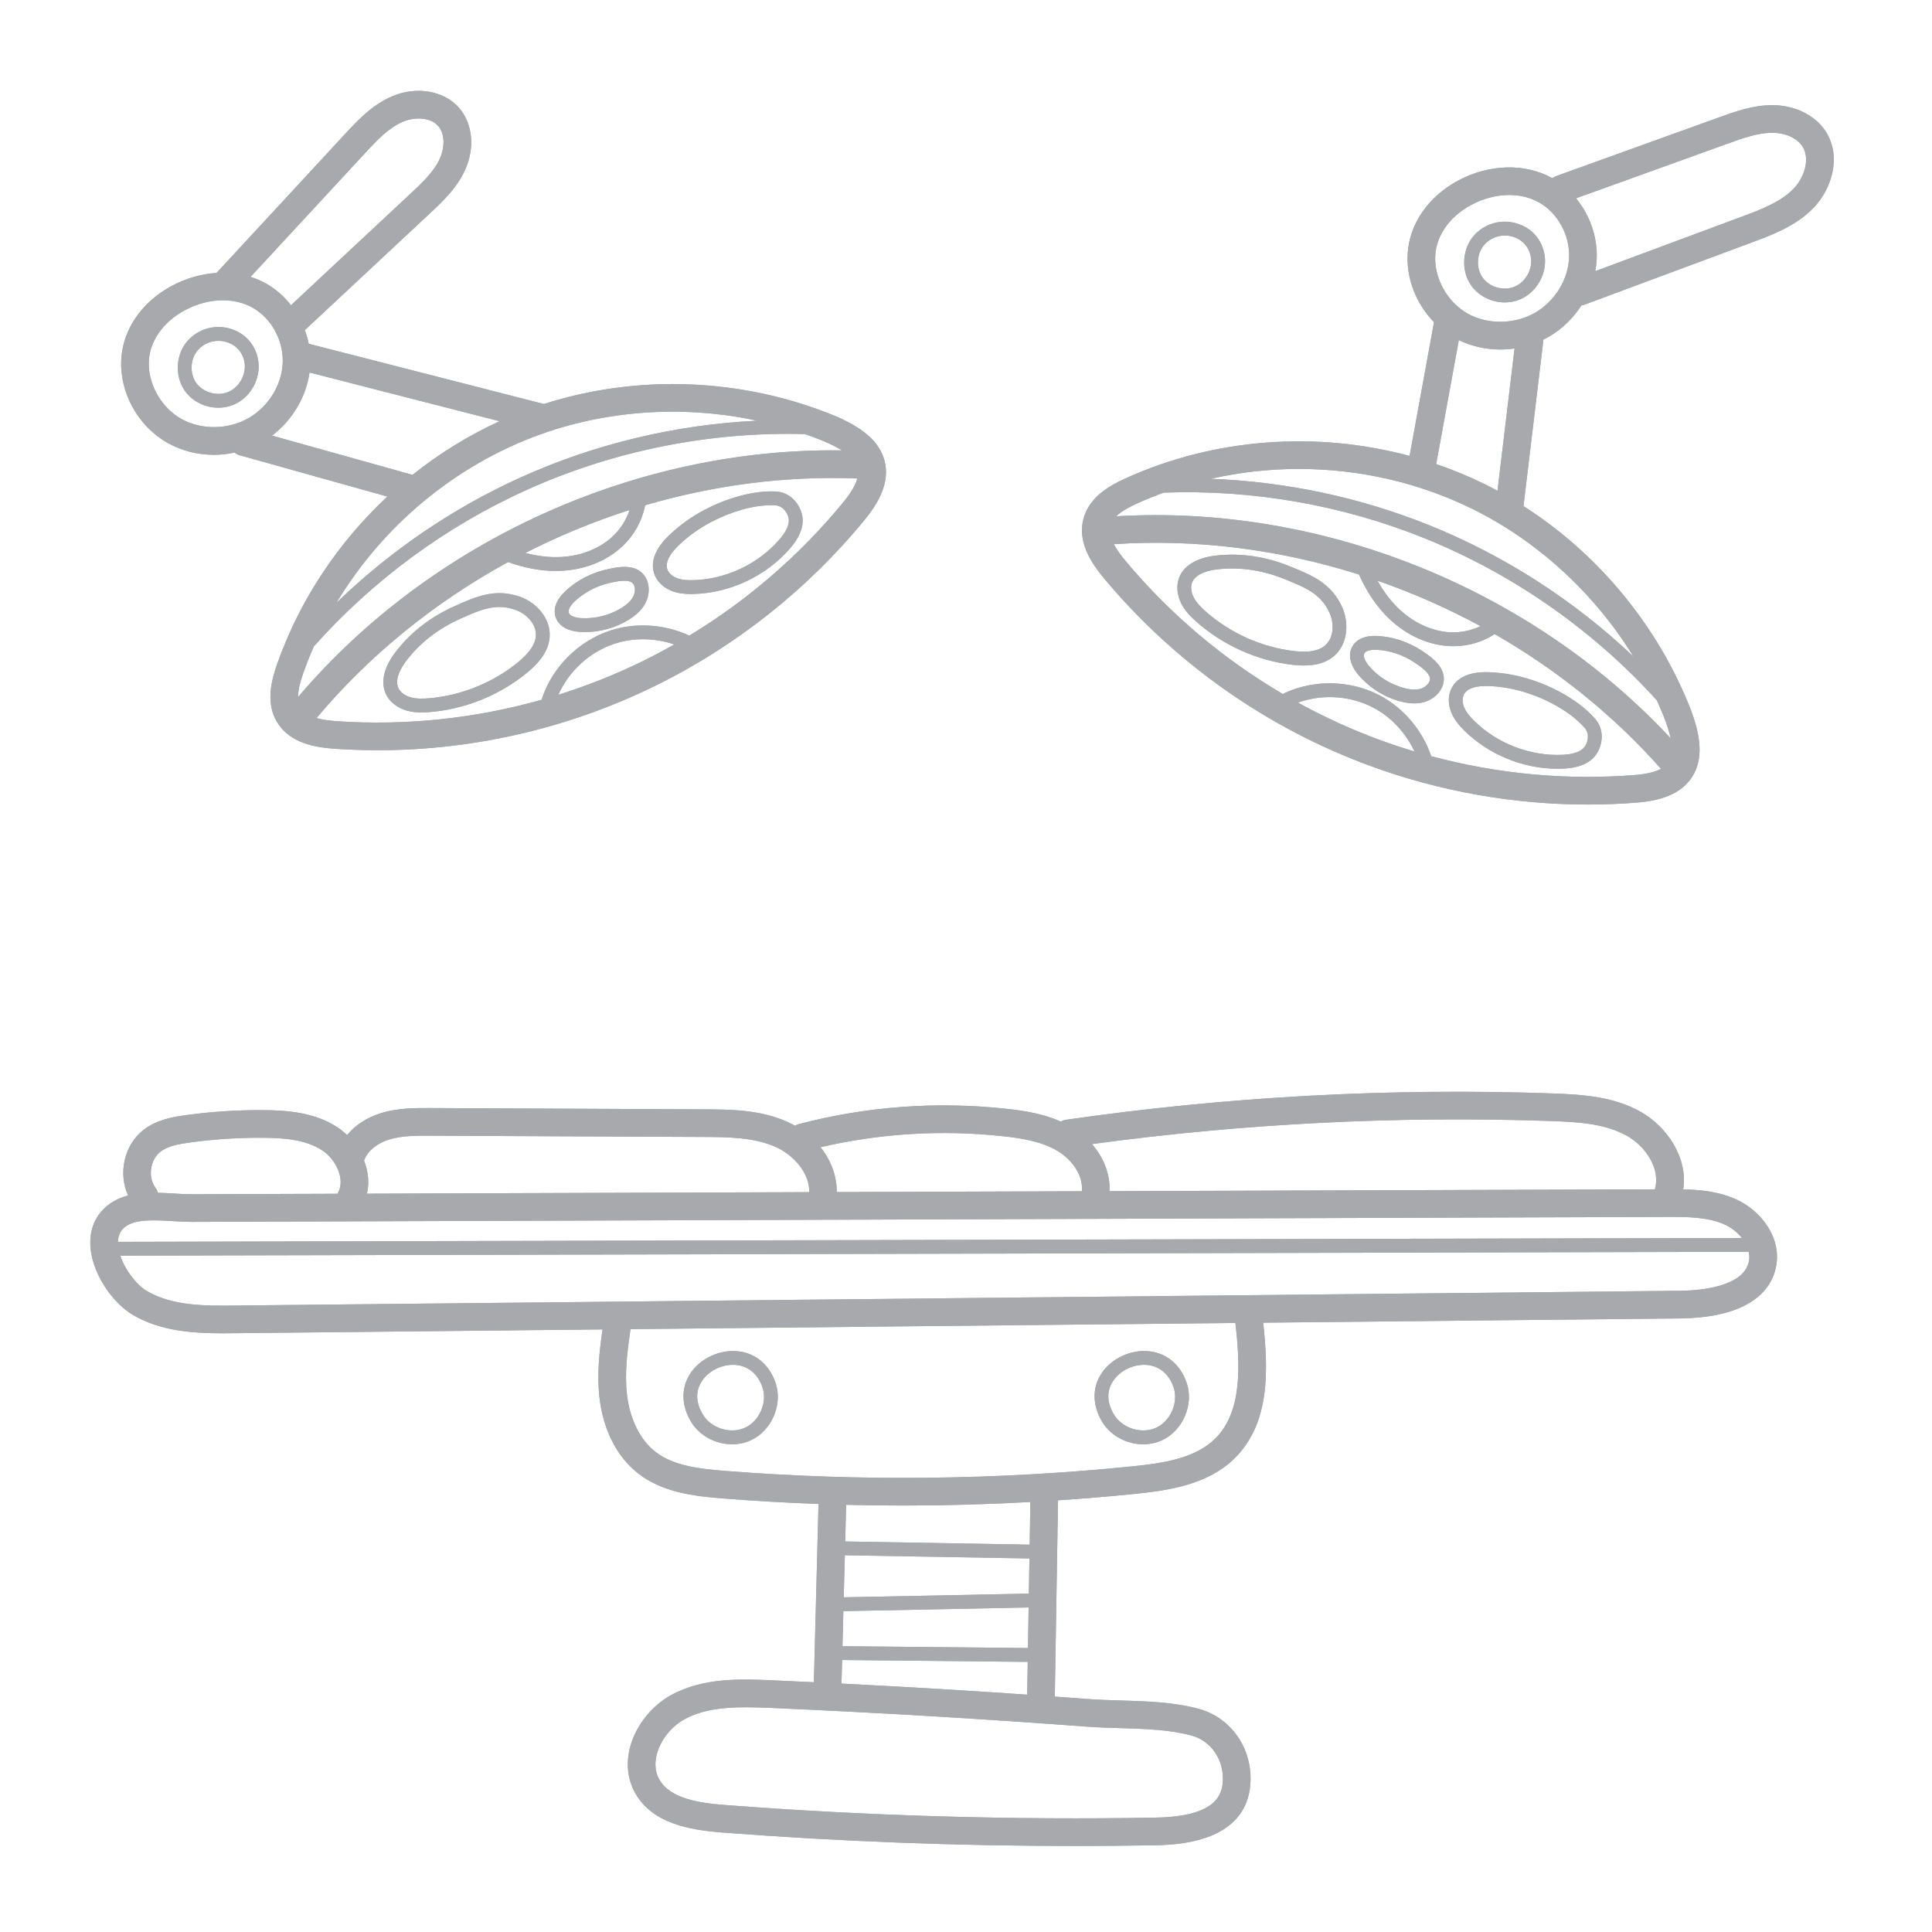 <svg xmlns="http://www.w3.org/2000/svg" xmlns:xlink="http://www.w3.org/1999/xlink" width="1080" zoomAndPan="magnify" viewBox="0 0 810 810" height="1080" preserveAspectRatio="xMidYMid meet" version="1.0"><defs><clipPath id="df0c34928b"><path d="M 37.449 457 L 746 457 L 746 774 L 37.449 774 Z M 37.449 457 " clip-rule="nonzero"/></clipPath><clipPath id="0898f51b50"><path d="M 37.449 457 L 746 457 L 746 774 L 37.449 774 Z M 37.449 457 " clip-rule="nonzero"/></clipPath></defs><rect x="-81" width="972" fill="#ffffff" y="-81" height="972" fill-opacity="1"/><rect x="-81" width="972" fill="#ffffff" y="-81" height="972" fill-opacity="1"/><g clip-path="url(#df0c34928b)"><path fill="#a7a9ac" d="M 728.352 503.059 C 720.996 499.594 713.121 498.812 705.684 498.648 C 707.789 485.25 698.68 472.277 687.969 466.195 C 676.75 459.824 663.941 458.883 650.715 458.418 C 582.785 456.043 514.227 459.754 446.961 469.469 C 446.176 469.59 445.449 469.852 444.801 470.242 C 437.469 466.945 429.523 465.68 421.891 464.859 C 392.645 461.68 363.375 463.84 334.906 471.277 C 334.324 471.422 333.812 471.68 333.328 471.98 C 332.406 471.457 331.438 470.961 330.426 470.5 C 318.953 465.199 306.289 465.145 295.105 465.094 L 180.578 464.559 C 174.145 464.531 166.832 464.496 159.816 466.652 C 153.867 468.48 148.914 471.719 145.523 475.898 C 144.285 474.703 142.965 473.617 141.582 472.695 C 132.086 466.395 120.441 465.48 110.312 465.422 C 99.602 465.352 88.785 466.051 78.176 467.492 C 72.328 468.277 65.637 469.48 60.156 473.723 C 52.008 480.027 49.477 492.004 53.703 501.211 C 51.781 501.715 49.93 502.406 48.191 503.355 C 41.652 506.949 37.977 513.059 37.859 520.547 C 37.656 532.883 46.926 546.066 55.629 551.227 C 67.402 558.191 81.297 558.984 93.367 558.984 C 95.195 558.984 96.984 558.965 98.723 558.945 L 252.625 557.367 C 251.277 566.684 250.211 576.25 251.344 586.027 C 252.918 599.602 258.719 610.902 267.684 617.84 C 277.766 625.645 290.668 627.25 303.027 628.227 C 316.371 629.281 329.75 630.043 343.164 630.539 L 341.215 705.281 C 335.336 705 329.469 704.73 323.613 704.469 C 310.914 703.918 295.102 703.234 281.539 710.574 C 273.387 714.988 266.785 723.195 264.305 731.996 C 262.312 739.07 263.078 746.168 266.445 751.992 C 273.676 764.453 288.879 767.219 302.797 768.289 C 351.762 772.047 401.336 773.934 450.617 773.934 C 462.008 773.934 473.395 773.832 484.75 773.633 C 516.637 773.059 523.848 758.758 524.281 746.867 C 524.805 732.625 515.941 720.137 502.734 716.492 C 492.301 713.605 480.855 713.262 469.785 712.93 C 465.109 712.789 460.703 712.66 456.492 712.352 C 451.75 711.992 446.996 711.648 442.23 711.305 L 443.582 629.016 C 454.332 628.297 465.062 627.406 475.77 626.32 C 490.277 624.859 506.684 622.359 517.812 611.207 C 532.516 596.473 531.75 574.371 529.602 554.539 L 704.426 552.754 C 727.527 552.516 741.785 544.859 744.586 531.188 C 747.098 518.934 738.316 507.762 728.352 503.059 Z M 650.309 470 C 662.488 470.426 673.301 471.191 682.25 476.277 C 690 480.676 696.324 490.16 693.809 498.625 L 465.164 499.402 C 465.52 492.461 462.801 485.395 457.812 479.664 C 521.449 471.012 586.156 467.754 650.309 470 Z M 420.648 476.379 C 428.68 477.246 437.039 478.621 443.711 482.734 C 449.07 486.047 454.203 492.449 453.582 499.289 C 453.578 499.34 453.59 499.383 453.582 499.434 L 350.824 499.777 C 350.879 493.809 348.781 486.957 344.012 480.973 C 369.168 475.137 394.914 473.582 420.648 476.379 Z M 152.758 486.223 C 154.18 482.477 158.098 479.309 163.219 477.727 C 168.547 476.098 174.633 476.125 180.527 476.148 L 295.066 476.676 C 305.059 476.723 316.387 476.777 325.574 481.023 C 332.656 484.293 339.555 491.836 339.266 499.816 L 153.844 500.449 C 154.93 495.777 154.344 490.953 152.613 486.516 C 152.656 486.414 152.719 486.324 152.758 486.223 Z M 67.25 482.879 C 70.461 480.398 75.176 479.59 79.727 478.977 C 89.809 477.609 100.105 476.941 110.242 477.008 C 119.09 477.062 128.238 477.746 135.172 482.352 C 140.77 486.062 144.848 494.23 141.742 500.016 C 141.664 500.168 141.621 500.328 141.551 500.488 L 80.047 500.695 C 78.113 500.699 75.75 500.559 73.293 500.41 C 70.98 500.27 68.59 500.129 66.176 500.078 C 65.996 499.352 65.668 498.641 65.191 498 C 61.906 493.598 62.902 486.25 67.25 482.879 Z M 53.777 513.516 C 56.438 512.047 60.305 511.641 64.438 511.641 C 67.121 511.641 69.922 511.809 72.582 511.973 C 75.238 512.137 77.754 512.281 80.086 512.281 L 699.09 510.195 C 707.105 510.168 716.191 510.141 723.41 513.543 C 725.984 514.754 728.453 516.711 730.293 519.031 L 49.453 520.652 C 49.527 517.363 50.898 515.09 53.777 513.516 Z M 353.59 675.473 L 431.258 673.934 L 430.98 690.949 L 353.207 690.176 Z M 431.352 668.137 L 353.738 669.68 L 354.199 652.051 L 431.594 653.391 Z M 469.434 724.512 C 479.82 724.824 490.566 725.148 499.652 727.656 C 507.664 729.867 513.023 737.59 512.703 746.441 C 512.469 752.926 509.289 761.598 484.543 762.043 C 424.461 763.117 363.609 761.328 303.684 756.734 C 292.773 755.895 281.004 753.988 276.477 746.176 C 274.18 742.223 274.66 737.992 275.457 735.141 C 277.125 729.25 281.562 723.742 287.059 720.766 C 294.438 716.766 303.102 715.777 312.742 715.777 C 316.082 715.777 319.547 715.895 323.113 716.047 C 346.559 717.078 370.305 718.305 393.691 719.715 C 414.203 720.953 435.043 722.359 455.629 723.906 C 460.102 724.23 464.844 724.379 469.434 724.512 Z M 394.383 708.145 C 380.602 707.316 366.703 706.559 352.797 705.855 L 353.059 695.965 L 430.887 696.742 L 430.66 710.496 C 418.531 709.656 406.406 708.875 394.383 708.145 Z M 431.691 647.602 L 354.352 646.27 L 354.746 630.895 C 362.75 631.098 370.758 631.211 378.77 631.203 C 396.516 631.203 414.27 630.699 431.984 629.719 Z M 509.609 603.023 C 501.184 611.469 487.695 613.469 474.598 614.789 C 418.039 620.512 360.617 621.145 303.934 616.676 C 292.887 615.801 282.336 614.535 274.785 608.68 C 268.398 603.734 264.051 594.996 262.859 584.695 C 261.816 575.73 263 566.387 264.355 557.25 L 517.961 554.656 C 519.898 572.105 520.977 591.633 509.609 603.023 Z M 733.234 528.859 C 731.02 539.723 712.266 541.082 704.305 541.164 L 98.605 547.355 C 86.281 547.492 72.309 547.625 61.535 541.246 C 57.227 538.699 52.449 532.527 50.438 526.441 L 733.164 524.82 C 733.457 526.156 733.512 527.52 733.234 528.859 Z M 733.234 528.859 " fill-opacity="1" fill-rule="nonzero"/></g><path fill="#a7a9ac" d="M 70.25 185.684 C 76.156 189.023 82.906 190.684 89.695 190.684 C 92.602 190.684 95.512 190.363 98.363 189.754 C 98.965 190.25 99.668 190.633 100.465 190.859 L 162.414 208.184 C 141.777 227.438 125.668 251.531 116.207 278.375 C 113.664 285.578 111.367 294.871 116.219 302.836 C 121.531 311.574 132.012 313.355 140.547 313.938 C 146.473 314.336 152.398 314.539 158.316 314.539 C 198.348 314.539 238.059 305.406 274.137 287.809 C 308.281 271.152 338.953 246.84 362.844 217.512 C 370.145 208.543 372.766 200.602 370.855 193.23 C 368.773 185.188 361.656 178.988 348.465 173.723 C 329.734 166.25 309.879 162.031 289.461 161.168 C 268.551 160.297 247.418 163.145 227.961 169.402 C 227.859 169.371 227.77 169.32 227.66 169.293 L 129.418 144.125 C 129.031 142.18 128.484 140.262 127.805 138.402 L 180.062 89.617 C 185.355 84.684 191.348 79.094 194.852 71.543 C 199.199 62.219 198.258 51.891 192.465 45.234 C 186.16 37.992 174.59 36.004 164.336 40.398 C 155.945 43.988 149.855 50.574 144.484 56.383 L 90.77 114.438 C 84.383 114.84 77.875 116.68 71.824 119.961 C 59.492 126.641 51.664 137.977 50.863 150.285 C 49.957 164.383 57.742 178.605 70.25 185.684 Z M 114.062 182.629 C 122.512 176.234 128.316 166.449 129.77 156.18 L 209.453 176.598 C 196.387 182.578 184.125 190.168 172.941 199.094 Z M 269.059 277.395 C 257.727 282.918 246.035 287.539 234.074 291.293 C 238.52 281.305 247.301 273.254 257.699 269.863 C 265.762 267.234 274.672 267.445 282.68 270.188 C 278.207 272.727 273.668 275.145 269.059 277.395 Z M 288.992 266.492 C 278.742 261.723 266.656 260.852 255.906 264.355 C 242.668 268.672 231.695 279.555 227.273 292.758 C 227.207 292.953 227.16 293.156 227.137 293.359 C 199.363 301.219 170.309 304.332 141.332 302.371 C 138.684 302.191 135.523 301.863 132.703 301.047 C 155.043 274.43 182.52 252.309 213.023 235.641 C 219.875 238.113 226.566 239.375 232.977 239.375 C 234.02 239.375 235.047 239.34 236.078 239.273 C 245.504 238.672 254.18 235.172 260.5 229.43 C 265.762 224.66 269.238 218.387 270.445 211.844 C 299.285 203.375 329.414 199.418 359.457 200.602 C 358.688 203.352 356.82 206.551 353.859 210.191 C 335.781 232.383 313.629 251.559 288.992 266.492 Z M 220.254 231.824 C 234.301 224.66 248.93 218.617 263.945 213.82 C 262.57 218.035 260.039 222.027 256.602 225.145 C 251.254 230.004 243.828 232.969 235.707 233.492 C 230.766 233.812 225.59 233.238 220.254 231.824 Z M 352.996 188.828 C 266.879 187.617 180.793 226.578 124.98 292.23 C 124.953 289.012 126.027 285.367 127.137 282.227 C 128.48 278.406 129.98 274.668 131.605 270.973 C 156.34 243.227 186.941 220.676 220.816 205.387 C 257.266 188.945 297.527 180.895 337.492 181.992 C 339.738 182.773 341.957 183.609 344.168 184.492 C 347.707 185.902 350.648 187.348 352.996 188.828 Z M 281.988 172.598 C 284.316 172.598 286.648 172.648 288.98 172.75 C 298.652 173.156 308.184 174.375 317.516 176.387 C 283.402 178 249.555 186.066 218.43 200.105 C 189.867 212.992 163.562 230.941 141.039 252.758 C 160.402 220.523 190.688 195.109 226.273 182.211 C 243.715 175.891 262.84 172.598 281.988 172.598 Z M 152.988 64.254 C 157.797 59.051 162.781 53.668 168.891 51.047 C 173.582 49.039 180.371 48.988 183.73 52.848 C 186.887 56.469 186.262 62.543 184.348 66.656 C 181.789 72.156 176.895 76.73 172.16 81.145 L 122 127.969 C 119.125 124.297 115.605 121.156 111.566 118.891 C 109.5 117.727 107.312 116.797 105.035 116.082 Z M 62.43 151.027 C 62.969 142.73 68.543 134.918 77.348 130.141 C 82.547 127.324 88.129 125.898 93.434 125.898 C 97.926 125.898 102.215 126.922 105.883 128.988 C 113.777 133.426 118.859 142.68 118.539 152.004 C 118.219 161.188 112.734 170.254 104.562 175.098 C 95.949 180.203 84.453 180.406 75.953 175.594 C 67.375 170.738 61.816 160.633 62.43 151.027 Z M 62.43 151.027 " fill-opacity="1" fill-rule="nonzero"/><path fill="#a7a9ac" d="M 218.234 250.281 C 207.73 246.473 199.535 250.137 190.863 254.023 L 190.559 254.156 C 180.383 258.707 172.031 265.227 165.73 273.523 C 160.891 279.895 159.504 286.102 161.812 290.996 C 163.34 294.23 166.488 296.746 170.449 297.898 C 172.551 298.508 174.68 298.699 176.699 298.699 C 177.977 298.699 179.211 298.617 180.367 298.523 C 195.121 297.281 209.547 291.426 220.992 282.023 C 227.098 277.008 230.191 272.016 230.457 266.762 C 230.844 259 224.602 252.594 218.234 250.281 Z M 217.316 277.547 C 206.77 286.203 193.477 291.609 179.883 292.75 C 177.434 292.953 174.594 293.066 172.059 292.336 C 169.73 291.66 167.859 290.23 167.051 288.523 C 165.238 284.68 168.34 279.672 170.348 277.031 C 176.051 269.516 183.652 263.602 192.926 259.445 L 193.23 259.309 C 199.062 256.699 204.023 254.477 209.375 254.477 C 211.574 254.477 213.836 254.855 216.254 255.727 C 220.617 257.32 224.918 261.516 224.668 266.48 C 224.496 270.004 222.086 273.621 217.316 277.547 Z M 217.316 277.547 " fill-opacity="1" fill-rule="nonzero"/><path fill="#a7a9ac" d="M 324.961 206.039 C 316.195 205.688 305.391 208.516 295.348 213.785 C 289.742 216.727 284.648 220.418 280.211 224.75 C 274.734 230.094 272.664 235.492 274.238 240.371 C 275.285 243.633 277.973 246.32 281.617 247.746 C 284.363 248.824 287.227 249.043 289.621 249.043 C 290.043 249.043 290.453 249.039 290.848 249.027 C 306.105 248.621 321.172 241.5 331.18 229.977 C 336.453 223.906 337.836 218.207 335.281 213.043 C 333.129 208.707 329.469 206.219 324.961 206.039 Z M 326.797 226.184 C 317.848 236.5 304.348 242.875 290.691 243.238 C 288.637 243.297 285.992 243.238 283.727 242.355 C 281.742 241.574 280.258 240.172 279.75 238.594 C 278.621 235.082 282.09 231.012 284.258 228.895 C 288.293 224.957 292.93 221.598 298.039 218.91 C 306.711 214.359 315.887 211.805 323.457 211.805 C 323.879 211.805 324.309 211.812 324.73 211.828 C 327.113 211.926 328.867 213.156 330.078 215.609 C 330.605 216.684 332.223 219.945 326.797 226.184 Z M 326.797 226.184 " fill-opacity="1" fill-rule="nonzero"/><path fill="#a7a9ac" d="M 253.992 238.824 C 247.652 240.309 241.809 243.402 237.094 247.785 C 233.219 251.383 231.77 255.312 233 258.848 C 234.238 262.398 237.957 264.613 243.203 264.934 C 243.891 264.977 244.578 264.996 245.27 264.996 C 251.559 264.996 257.867 263.266 263.262 260.035 C 266.695 257.977 269.066 255.672 270.508 253 C 272.492 249.336 272.484 244.934 270.48 241.793 C 266.707 235.855 258.453 237.781 253.992 238.824 Z M 265.41 250.242 C 264.477 251.98 262.801 253.555 260.281 255.07 C 255.293 258.055 249.352 259.5 243.551 259.152 C 241.523 259.027 238.969 258.375 238.469 256.949 C 237.973 255.535 239.473 253.484 241.031 252.031 C 245.016 248.336 249.949 245.719 255.336 244.461 C 257.055 244.062 259.59 243.469 261.754 243.469 C 263.441 243.469 264.906 243.824 265.594 244.906 C 266.469 246.281 266.395 248.426 265.41 250.242 Z M 265.41 250.242 " fill-opacity="1" fill-rule="nonzero"/><path fill="#a7a9ac" d="M 541.16 237.594 L 540.844 237.461 C 530.523 233.266 520.039 231.746 509.688 232.941 C 501.738 233.855 496.301 237.148 494.359 242.203 C 493.082 245.547 493.449 249.551 495.355 253.207 C 497.016 256.391 499.527 258.832 501.77 260.809 C 512.879 270.594 527.086 276.957 541.789 278.711 C 543.488 278.914 545.094 279.016 546.602 279.016 C 552.047 279.016 556.246 277.688 559.359 274.992 C 565.23 269.898 565.527 260.953 562.789 254.758 C 558.277 244.531 549.965 241.156 541.16 237.594 Z M 555.555 270.609 C 552.895 272.922 548.613 273.695 542.473 272.957 C 528.926 271.344 515.832 265.48 505.594 256.457 C 503.758 254.844 501.711 252.863 500.484 250.523 C 499.359 248.375 499.102 246.039 499.77 244.27 C 501.289 240.309 507.051 239.078 510.352 238.695 C 519.719 237.621 529.246 239.004 538.668 242.828 L 538.977 242.953 C 547.332 246.344 553.926 249.023 557.492 257.094 C 559.375 261.348 559.312 267.355 555.555 270.609 Z M 555.555 270.609 " fill-opacity="1" fill-rule="nonzero"/><path fill="#a7a9ac" d="M 642.516 285.168 C 636.5 283.156 630.312 282.031 624.113 281.82 C 616.477 281.574 611.145 283.82 608.703 288.324 C 607.074 291.34 606.996 295.141 608.488 298.754 C 609.805 301.961 612.098 304.473 613.949 306.309 C 624.184 316.43 638.625 322.305 653.027 322.305 C 653.887 322.305 654.75 322.285 655.609 322.238 C 663.637 321.844 668.711 318.898 670.672 313.473 C 672.316 308.926 671.586 304.555 668.594 301.184 C 662.77 294.602 653.258 288.77 642.516 285.168 Z M 665.227 311.504 C 664.816 312.629 663.574 316.047 655.324 316.449 C 641.676 317.133 627.738 311.793 618.023 302.184 C 616.566 300.738 614.766 298.793 613.848 296.547 C 613.031 294.578 613.016 292.531 613.805 291.074 C 615.391 288.133 619.93 287.598 623.012 287.598 C 623.332 287.598 623.637 287.605 623.922 287.617 C 629.555 287.801 635.191 288.824 640.668 290.66 C 650.484 293.945 659.078 299.18 664.25 305.02 C 665.84 306.816 666.152 308.934 665.227 311.504 Z M 665.227 311.504 " fill-opacity="1" fill-rule="nonzero"/><path fill="#a7a9ac" d="M 595.809 272.637 C 590.359 269.094 584.074 267.012 577.645 266.645 C 572.363 266.336 568.52 268.008 566.828 271.348 C 565.125 274.695 566.098 278.91 569.496 282.918 C 574.012 288.234 580.188 292.172 586.914 294.008 C 589.098 294.602 591.105 294.902 592.961 294.902 C 594.391 294.902 595.742 294.727 597.012 294.371 C 601.027 293.262 604.195 290.215 605.086 286.598 C 606.75 279.762 599.656 275.145 595.809 272.637 Z M 599.453 285.219 C 599.066 286.812 597.461 288.242 595.473 288.793 C 593.574 289.316 591.27 289.191 588.434 288.414 C 582.832 286.883 577.672 283.605 573.914 279.172 C 572.598 277.621 571.301 275.324 571.984 273.977 C 572.582 272.805 574.586 272.406 576.508 272.406 C 576.777 272.406 577.043 272.41 577.312 272.43 C 582.73 272.738 588.035 274.492 592.676 277.512 C 595.293 279.211 600.145 282.379 599.453 285.219 Z M 599.453 285.219 " fill-opacity="1" fill-rule="nonzero"/><path fill="#a7a9ac" d="M 91.566 170.941 C 93.746 170.941 95.926 170.527 97.969 169.668 C 105.035 166.699 109.457 158.746 108.258 151.156 C 107.246 144.699 102.898 139.719 96.637 137.84 C 90.145 135.902 83.305 137.793 78.766 142.785 C 73.629 148.434 73.105 157.727 77.574 163.941 C 80.785 168.41 86.16 170.941 91.566 170.941 Z M 83.047 146.684 C 86.07 143.359 90.652 142.102 94.965 143.395 C 99.051 144.613 101.879 147.855 102.535 152.055 C 103.312 157.008 100.32 162.395 95.727 164.324 C 91.094 166.266 85.188 164.617 82.273 160.555 C 79.395 156.551 79.738 150.324 83.047 146.684 Z M 83.047 146.684 " fill-opacity="1" fill-rule="nonzero"/><path fill="#a7a9ac" d="M 635.949 93.695 C 629.469 91.75 622.625 93.645 618.086 98.633 C 612.949 104.289 612.418 113.582 616.891 119.797 C 620.098 124.258 625.48 126.789 630.887 126.789 C 633.062 126.789 635.242 126.379 637.281 125.523 C 644.348 122.551 648.773 114.594 647.578 107.004 C 646.562 100.547 642.215 95.574 635.949 93.695 Z M 635.043 120.172 C 630.418 122.121 624.512 120.465 621.594 116.41 C 618.715 112.395 619.059 106.172 622.371 102.539 C 625.398 99.207 629.965 97.949 634.289 99.242 C 638.363 100.461 641.191 103.703 641.855 107.906 C 642.637 112.855 639.645 118.242 635.043 120.172 Z M 635.043 120.172 " fill-opacity="1" fill-rule="nonzero"/><path fill="#a7a9ac" d="M 765.48 55.18 C 761.102 48.316 752.492 44.086 742.957 44.086 L 742.676 44.086 C 734.738 44.156 727.328 46.828 720.793 49.18 L 652.414 73.832 C 651.828 74.043 651.324 74.355 650.852 74.723 C 639.414 68.305 624.203 68.719 611.145 75.809 C 598.812 82.5 590.98 93.836 590.188 106.133 C 589.504 116.754 593.75 127.43 601.219 135.078 L 590.973 191.152 C 551.754 180.598 509.141 183.676 471.91 200.543 C 464.945 203.695 456.656 208.469 454.258 217.48 C 451.633 227.359 457.594 236.164 463.086 242.727 C 492.656 278.074 531.141 305.168 574.387 321.078 C 603.508 331.797 634.699 337.309 665.699 337.309 C 672.66 337.309 679.613 337.027 686.523 336.469 C 698.051 335.535 705.598 331.938 709.594 325.457 C 713.957 318.387 713.508 308.957 708.18 295.789 C 700.609 277.098 689.93 259.844 676.418 244.512 C 665.398 232.008 652.57 221.031 638.727 212.176 L 646.941 143.703 C 646.992 143.27 646.984 142.855 646.941 142.438 C 647.91 141.965 648.859 141.469 649.789 140.918 C 655.152 137.734 659.688 133.23 663.051 128.016 C 663.473 127.957 663.906 127.875 664.328 127.715 L 734.512 101.621 C 743.152 98.41 752.945 94.77 760.297 87.176 C 767.961 79.262 772.199 65.727 765.48 55.18 Z M 476.691 211.098 C 480.371 209.426 484.117 207.918 487.895 206.535 C 525.051 205.191 562.508 211.676 596.988 225.555 C 634.086 240.484 667.75 263.973 694.621 293.586 C 695.605 295.746 696.543 297.934 697.441 300.137 C 698.867 303.672 699.855 306.793 700.414 309.508 C 641.68 246.48 553.973 211.328 467.984 216.457 C 470.289 214.215 473.66 212.469 476.691 211.098 Z M 620.727 262.516 C 616.746 264.434 612.129 265.379 607.492 265.059 C 600.273 264.559 593 261.25 587.004 255.75 C 583.359 252.402 580.191 248.273 577.516 243.449 C 592.406 248.629 606.879 255 620.727 262.516 Z M 544.152 294.57 C 554.441 290.871 566.328 291.637 575.973 296.797 C 583.438 300.797 589.457 307.371 593.023 315.062 C 588.098 313.582 583.207 311.977 578.395 310.199 C 566.57 305.852 555.141 300.605 544.152 294.57 Z M 685.59 324.918 C 657.055 327.227 627.887 324.5 600.055 317.051 C 596.41 306.359 588.672 297.027 578.707 291.695 C 566.43 285.117 550.98 284.73 538.387 290.672 C 538.195 290.766 538.023 290.871 537.863 290.996 C 512.961 276.379 490.613 257.562 471.977 235.285 C 470.273 233.254 468.32 230.742 466.961 228.141 C 501.637 225.848 536.625 230.375 569.77 240.871 C 573.207 248.605 577.668 255.047 583.086 260.02 C 590.047 266.41 598.57 270.25 607.094 270.844 C 607.852 270.891 608.605 270.922 609.363 270.922 C 615.645 270.922 621.684 269.098 626.641 265.836 C 652.73 280.797 676.438 299.816 696.379 322.324 C 693.871 323.672 690.262 324.539 685.59 324.918 Z M 667.719 252.172 C 674.129 259.434 679.844 267.164 684.848 275.293 C 660.07 251.777 630.832 232.93 599.156 220.176 C 570.086 208.477 538.934 201.91 507.605 200.742 C 519.723 197.992 532.133 196.605 544.547 196.605 C 569.664 196.605 594.785 202.238 617.492 213.453 C 636.152 222.668 653.523 236.055 667.719 252.172 Z M 627.828 205.766 C 626.105 204.832 624.371 203.918 622.633 203.066 C 615.969 199.773 609.113 196.949 602.125 194.566 L 611.621 142.602 C 617.02 145.223 623 146.531 629.012 146.531 C 631.012 146.531 633 146.375 634.98 146.09 Z M 643.875 130.949 C 635.27 136.055 623.766 136.25 615.27 131.445 C 606.688 126.586 601.129 116.488 601.754 106.875 C 602.289 98.578 607.863 90.77 616.672 85.988 C 621.871 83.172 627.449 81.754 632.754 81.754 C 637.25 81.754 641.535 82.773 645.207 84.844 C 653.09 89.273 658.176 98.527 657.855 107.859 C 657.539 117.039 652.047 126.098 643.875 130.949 Z M 751.973 79.117 C 746.449 84.82 737.961 87.977 730.473 90.758 L 668.824 113.684 C 669.156 111.883 669.375 110.07 669.438 108.258 C 669.746 99.148 666.465 90.078 660.773 83.133 L 724.727 60.078 C 730.664 57.938 736.809 55.727 742.777 55.676 C 748.344 55.574 753.453 57.875 755.703 61.406 C 759.039 66.633 756.422 74.516 751.973 79.117 Z M 751.973 79.117 " fill-opacity="1" fill-rule="nonzero"/><path fill="#a7a9ac" d="M 306.926 605.523 C 309.613 605.523 312.309 604.984 314.801 603.836 C 323.559 599.82 328.285 588.762 325.129 579.684 C 322.535 572.215 316.91 567.434 309.691 566.559 C 301.906 565.621 293.547 569.48 289.352 575.953 C 285.492 581.906 285.621 589.23 289.699 596.039 C 293.297 602.031 300.109 605.523 306.926 605.523 Z M 294.211 579.105 C 296.953 574.891 302.137 572.207 307.273 572.207 C 307.852 572.207 308.426 572.242 309 572.309 C 314 572.918 317.789 576.211 319.656 581.586 C 321.836 587.855 318.441 595.793 312.383 598.574 C 306.262 601.379 298.148 598.859 294.672 593.059 C 290.895 586.758 292.332 581.996 294.211 579.105 Z M 294.211 579.105 " fill-opacity="1" fill-rule="nonzero"/><path fill="#a7a9ac" d="M 479.289 605.523 C 481.98 605.523 484.668 604.984 487.164 603.836 C 495.918 599.82 500.648 588.762 497.488 579.684 C 494.895 572.215 489.27 567.434 482.051 566.559 C 474.273 565.621 465.906 569.48 461.719 575.953 C 457.852 581.906 457.98 589.23 462.059 596.039 C 465.656 602.031 472.465 605.523 479.289 605.523 Z M 466.578 579.105 C 469.613 574.418 475.695 571.621 481.359 572.309 C 486.359 572.918 490.145 576.211 492.02 581.586 C 494.195 587.855 490.801 595.793 484.746 598.574 C 478.625 601.379 470.508 598.855 467.031 593.059 C 463.258 586.758 464.703 581.996 466.578 579.105 Z M 466.578 579.105 " fill-opacity="1" fill-rule="nonzero"/><g clip-path="url(#0898f51b50)"><path fill="#a7a9ac" d="M 728.352 503.059 C 720.996 499.594 713.121 498.812 705.684 498.648 C 707.789 485.25 698.68 472.277 687.969 466.195 C 676.75 459.824 663.941 458.883 650.715 458.418 C 582.785 456.043 514.227 459.754 446.961 469.469 C 446.176 469.59 445.449 469.852 444.801 470.242 C 437.469 466.945 429.523 465.68 421.891 464.859 C 392.645 461.68 363.375 463.84 334.906 471.277 C 334.324 471.422 333.812 471.68 333.328 471.98 C 332.406 471.457 331.438 470.961 330.426 470.5 C 318.953 465.199 306.289 465.145 295.105 465.094 L 180.578 464.559 C 174.145 464.531 166.832 464.496 159.816 466.652 C 153.867 468.48 148.914 471.719 145.523 475.898 C 144.285 474.703 142.965 473.617 141.582 472.695 C 132.086 466.395 120.441 465.48 110.312 465.422 C 99.602 465.352 88.785 466.051 78.176 467.492 C 72.328 468.277 65.637 469.48 60.156 473.723 C 52.008 480.027 49.477 492.004 53.703 501.211 C 51.781 501.715 49.93 502.406 48.191 503.355 C 41.652 506.949 37.977 513.059 37.859 520.547 C 37.656 532.883 46.926 546.066 55.629 551.227 C 67.402 558.191 81.297 558.984 93.367 558.984 C 95.195 558.984 96.984 558.965 98.723 558.945 L 252.625 557.367 C 251.277 566.684 250.211 576.25 251.344 586.027 C 252.918 599.602 258.719 610.902 267.684 617.84 C 277.766 625.645 290.668 627.25 303.027 628.227 C 316.371 629.281 329.75 630.043 343.164 630.539 L 341.215 705.281 C 335.336 705 329.469 704.73 323.613 704.469 C 310.914 703.918 295.102 703.234 281.539 710.574 C 273.387 714.988 266.785 723.195 264.305 731.996 C 262.312 739.07 263.078 746.168 266.445 751.992 C 273.676 764.453 288.879 767.219 302.797 768.289 C 351.762 772.047 401.336 773.934 450.617 773.934 C 462.008 773.934 473.395 773.832 484.75 773.633 C 516.637 773.059 523.848 758.758 524.281 746.867 C 524.805 732.625 515.941 720.137 502.734 716.492 C 492.301 713.605 480.855 713.262 469.785 712.93 C 465.109 712.789 460.703 712.66 456.492 712.352 C 451.75 711.992 446.996 711.648 442.23 711.305 L 443.582 629.016 C 454.332 628.297 465.062 627.406 475.77 626.32 C 490.277 624.859 506.684 622.359 517.812 611.207 C 532.516 596.473 531.75 574.371 529.602 554.539 L 704.426 552.754 C 727.527 552.516 741.785 544.859 744.586 531.188 C 747.098 518.934 738.316 507.762 728.352 503.059 Z M 650.309 470 C 662.488 470.426 673.301 471.191 682.25 476.277 C 690 480.676 696.324 490.16 693.809 498.625 L 465.164 499.402 C 465.52 492.461 462.801 485.395 457.812 479.664 C 521.449 471.012 586.156 467.754 650.309 470 Z M 420.648 476.379 C 428.68 477.246 437.039 478.621 443.711 482.734 C 449.07 486.047 454.203 492.449 453.582 499.289 C 453.578 499.34 453.59 499.383 453.582 499.434 L 350.824 499.777 C 350.879 493.809 348.781 486.957 344.012 480.973 C 369.168 475.137 394.914 473.582 420.648 476.379 Z M 152.758 486.223 C 154.18 482.477 158.098 479.309 163.219 477.727 C 168.547 476.098 174.633 476.125 180.527 476.148 L 295.066 476.676 C 305.059 476.723 316.387 476.777 325.574 481.023 C 332.656 484.293 339.555 491.836 339.266 499.816 L 153.844 500.449 C 154.93 495.777 154.344 490.953 152.613 486.516 C 152.656 486.414 152.719 486.324 152.758 486.223 Z M 67.25 482.879 C 70.461 480.398 75.176 479.59 79.727 478.977 C 89.809 477.609 100.105 476.941 110.242 477.008 C 119.09 477.062 128.238 477.746 135.172 482.352 C 140.77 486.062 144.848 494.23 141.742 500.016 C 141.664 500.168 141.621 500.328 141.551 500.488 L 80.047 500.695 C 78.113 500.699 75.75 500.559 73.293 500.41 C 70.98 500.27 68.59 500.129 66.176 500.078 C 65.996 499.352 65.668 498.641 65.191 498 C 61.906 493.598 62.902 486.25 67.25 482.879 Z M 53.777 513.516 C 56.438 512.047 60.305 511.641 64.438 511.641 C 67.121 511.641 69.922 511.809 72.582 511.973 C 75.238 512.137 77.754 512.281 80.086 512.281 L 699.09 510.195 C 707.105 510.168 716.191 510.141 723.41 513.543 C 725.984 514.754 728.453 516.711 730.293 519.031 L 49.453 520.652 C 49.527 517.363 50.898 515.09 53.777 513.516 Z M 353.59 675.473 L 431.258 673.934 L 430.98 690.949 L 353.207 690.176 Z M 431.352 668.137 L 353.738 669.68 L 354.199 652.051 L 431.594 653.391 Z M 469.434 724.512 C 479.82 724.824 490.566 725.148 499.652 727.656 C 507.664 729.867 513.023 737.59 512.703 746.441 C 512.469 752.926 509.289 761.598 484.543 762.043 C 424.461 763.117 363.609 761.328 303.684 756.734 C 292.773 755.895 281.004 753.988 276.477 746.176 C 274.18 742.223 274.66 737.992 275.457 735.141 C 277.125 729.25 281.562 723.742 287.059 720.766 C 294.438 716.766 303.102 715.777 312.742 715.777 C 316.082 715.777 319.547 715.895 323.113 716.047 C 346.559 717.078 370.305 718.305 393.691 719.715 C 414.203 720.953 435.043 722.359 455.629 723.906 C 460.102 724.23 464.844 724.379 469.434 724.512 Z M 394.383 708.145 C 380.602 707.316 366.703 706.559 352.797 705.855 L 353.059 695.965 L 430.887 696.742 L 430.66 710.496 C 418.531 709.656 406.406 708.875 394.383 708.145 Z M 431.691 647.602 L 354.352 646.27 L 354.746 630.895 C 362.75 631.098 370.758 631.211 378.77 631.203 C 396.516 631.203 414.27 630.699 431.984 629.719 Z M 509.609 603.023 C 501.184 611.469 487.695 613.469 474.598 614.789 C 418.039 620.512 360.617 621.145 303.934 616.676 C 292.887 615.801 282.336 614.535 274.785 608.68 C 268.398 603.734 264.051 594.996 262.859 584.695 C 261.816 575.73 263 566.387 264.355 557.25 L 517.961 554.656 C 519.898 572.105 520.977 591.633 509.609 603.023 Z M 733.234 528.859 C 731.02 539.723 712.266 541.082 704.305 541.164 L 98.605 547.355 C 86.281 547.492 72.309 547.625 61.535 541.246 C 57.227 538.699 52.449 532.527 50.438 526.441 L 733.164 524.82 C 733.457 526.156 733.512 527.52 733.234 528.859 Z M 733.234 528.859 " fill-opacity="1" fill-rule="nonzero"/></g><path fill="#a7a9ac" d="M 70.25 185.684 C 76.156 189.023 82.906 190.684 89.695 190.684 C 92.602 190.684 95.512 190.363 98.363 189.754 C 98.965 190.25 99.668 190.633 100.465 190.859 L 162.414 208.184 C 141.777 227.438 125.668 251.531 116.207 278.375 C 113.664 285.578 111.367 294.871 116.219 302.836 C 121.531 311.574 132.012 313.355 140.547 313.938 C 146.473 314.336 152.398 314.539 158.316 314.539 C 198.348 314.539 238.059 305.406 274.137 287.809 C 308.281 271.152 338.953 246.84 362.844 217.512 C 370.145 208.543 372.766 200.602 370.855 193.23 C 368.773 185.188 361.656 178.988 348.465 173.723 C 329.734 166.25 309.879 162.031 289.461 161.168 C 268.551 160.297 247.418 163.145 227.961 169.402 C 227.859 169.371 227.77 169.32 227.66 169.293 L 129.418 144.125 C 129.031 142.18 128.484 140.262 127.805 138.402 L 180.062 89.617 C 185.355 84.684 191.348 79.094 194.852 71.543 C 199.199 62.219 198.258 51.891 192.465 45.234 C 186.16 37.992 174.59 36.004 164.336 40.398 C 155.945 43.988 149.855 50.574 144.484 56.383 L 90.77 114.438 C 84.383 114.84 77.875 116.68 71.824 119.961 C 59.492 126.641 51.664 137.977 50.863 150.285 C 49.957 164.383 57.742 178.605 70.25 185.684 Z M 114.062 182.629 C 122.512 176.234 128.316 166.449 129.77 156.18 L 209.453 176.598 C 196.387 182.578 184.125 190.168 172.941 199.094 Z M 269.059 277.395 C 257.727 282.918 246.035 287.539 234.074 291.293 C 238.52 281.305 247.301 273.254 257.699 269.863 C 265.762 267.234 274.672 267.445 282.68 270.188 C 278.207 272.727 273.668 275.145 269.059 277.395 Z M 288.992 266.492 C 278.742 261.723 266.656 260.852 255.906 264.355 C 242.668 268.672 231.695 279.555 227.273 292.758 C 227.207 292.953 227.16 293.156 227.137 293.359 C 199.363 301.219 170.309 304.332 141.332 302.371 C 138.684 302.191 135.523 301.863 132.703 301.047 C 155.043 274.43 182.52 252.309 213.023 235.641 C 219.875 238.113 226.566 239.375 232.977 239.375 C 234.02 239.375 235.047 239.34 236.078 239.273 C 245.504 238.672 254.18 235.172 260.5 229.43 C 265.762 224.66 269.238 218.387 270.445 211.844 C 299.285 203.375 329.414 199.418 359.457 200.602 C 358.688 203.352 356.82 206.551 353.859 210.191 C 335.781 232.383 313.629 251.559 288.992 266.492 Z M 220.254 231.824 C 234.301 224.66 248.93 218.617 263.945 213.82 C 262.57 218.035 260.039 222.027 256.602 225.145 C 251.254 230.004 243.828 232.969 235.707 233.492 C 230.766 233.812 225.59 233.238 220.254 231.824 Z M 352.996 188.828 C 266.879 187.617 180.793 226.578 124.98 292.23 C 124.953 289.012 126.027 285.367 127.137 282.227 C 128.48 278.406 129.98 274.668 131.605 270.973 C 156.34 243.227 186.941 220.676 220.816 205.387 C 257.266 188.945 297.527 180.895 337.492 181.992 C 339.738 182.773 341.957 183.609 344.168 184.492 C 347.707 185.902 350.648 187.348 352.996 188.828 Z M 281.988 172.598 C 284.316 172.598 286.648 172.648 288.98 172.75 C 298.652 173.156 308.184 174.375 317.516 176.387 C 283.402 178 249.555 186.066 218.43 200.105 C 189.867 212.992 163.562 230.941 141.039 252.758 C 160.402 220.523 190.688 195.109 226.273 182.211 C 243.715 175.891 262.84 172.598 281.988 172.598 Z M 152.988 64.254 C 157.797 59.051 162.781 53.668 168.891 51.047 C 173.582 49.039 180.371 48.988 183.73 52.848 C 186.887 56.469 186.262 62.543 184.348 66.656 C 181.789 72.156 176.895 76.73 172.16 81.145 L 122 127.969 C 119.125 124.297 115.605 121.156 111.566 118.891 C 109.5 117.727 107.312 116.797 105.035 116.082 Z M 62.43 151.027 C 62.969 142.73 68.543 134.918 77.348 130.141 C 82.547 127.324 88.129 125.898 93.434 125.898 C 97.926 125.898 102.215 126.922 105.883 128.988 C 113.777 133.426 118.859 142.68 118.539 152.004 C 118.219 161.188 112.734 170.254 104.562 175.098 C 95.949 180.203 84.453 180.406 75.953 175.594 C 67.375 170.738 61.816 160.633 62.43 151.027 Z M 62.43 151.027 " fill-opacity="1" fill-rule="nonzero"/><path fill="#a7a9ac" d="M 218.234 250.281 C 207.73 246.473 199.535 250.137 190.863 254.023 L 190.559 254.156 C 180.383 258.707 172.031 265.227 165.73 273.523 C 160.891 279.895 159.504 286.102 161.812 290.996 C 163.34 294.23 166.488 296.746 170.449 297.898 C 172.551 298.508 174.68 298.699 176.699 298.699 C 177.977 298.699 179.211 298.617 180.367 298.523 C 195.121 297.281 209.547 291.426 220.992 282.023 C 227.098 277.008 230.191 272.016 230.457 266.762 C 230.844 259 224.602 252.594 218.234 250.281 Z M 217.316 277.547 C 206.77 286.203 193.477 291.609 179.883 292.75 C 177.434 292.953 174.594 293.066 172.059 292.336 C 169.73 291.66 167.859 290.23 167.051 288.523 C 165.238 284.68 168.34 279.672 170.348 277.031 C 176.051 269.516 183.652 263.602 192.926 259.445 L 193.23 259.309 C 199.062 256.699 204.023 254.477 209.375 254.477 C 211.574 254.477 213.836 254.855 216.254 255.727 C 220.617 257.32 224.918 261.516 224.668 266.48 C 224.496 270.004 222.086 273.621 217.316 277.547 Z M 217.316 277.547 " fill-opacity="1" fill-rule="nonzero"/><path fill="#a7a9ac" d="M 324.961 206.039 C 316.195 205.688 305.391 208.516 295.348 213.785 C 289.742 216.727 284.648 220.418 280.211 224.75 C 274.734 230.094 272.664 235.492 274.238 240.371 C 275.285 243.633 277.973 246.32 281.617 247.746 C 284.363 248.824 287.227 249.043 289.621 249.043 C 290.043 249.043 290.453 249.039 290.848 249.027 C 306.105 248.621 321.172 241.5 331.18 229.977 C 336.453 223.906 337.836 218.207 335.281 213.043 C 333.129 208.707 329.469 206.219 324.961 206.039 Z M 326.797 226.184 C 317.848 236.5 304.348 242.875 290.691 243.238 C 288.637 243.297 285.992 243.238 283.727 242.355 C 281.742 241.574 280.258 240.172 279.75 238.594 C 278.621 235.082 282.09 231.012 284.258 228.895 C 288.293 224.957 292.93 221.598 298.039 218.91 C 306.711 214.359 315.887 211.805 323.457 211.805 C 323.879 211.805 324.309 211.812 324.73 211.828 C 327.113 211.926 328.867 213.156 330.078 215.609 C 330.605 216.684 332.223 219.945 326.797 226.184 Z M 326.797 226.184 " fill-opacity="1" fill-rule="nonzero"/><path fill="#a7a9ac" d="M 253.992 238.824 C 247.652 240.309 241.809 243.402 237.094 247.785 C 233.219 251.383 231.77 255.312 233 258.848 C 234.238 262.398 237.957 264.613 243.203 264.934 C 243.891 264.977 244.578 264.996 245.27 264.996 C 251.559 264.996 257.867 263.266 263.262 260.035 C 266.695 257.977 269.066 255.672 270.508 253 C 272.492 249.336 272.484 244.934 270.48 241.793 C 266.707 235.855 258.453 237.781 253.992 238.824 Z M 265.41 250.242 C 264.477 251.98 262.801 253.555 260.281 255.07 C 255.293 258.055 249.352 259.5 243.551 259.152 C 241.523 259.027 238.969 258.375 238.469 256.949 C 237.973 255.535 239.473 253.484 241.031 252.031 C 245.016 248.336 249.949 245.719 255.336 244.461 C 257.055 244.062 259.59 243.469 261.754 243.469 C 263.441 243.469 264.906 243.824 265.594 244.906 C 266.469 246.281 266.395 248.426 265.41 250.242 Z M 265.41 250.242 " fill-opacity="1" fill-rule="nonzero"/><path fill="#a7a9ac" d="M 541.16 237.594 L 540.844 237.461 C 530.523 233.266 520.039 231.746 509.688 232.941 C 501.738 233.855 496.301 237.148 494.359 242.203 C 493.082 245.547 493.449 249.551 495.355 253.207 C 497.016 256.391 499.527 258.832 501.77 260.809 C 512.879 270.594 527.086 276.957 541.789 278.711 C 543.488 278.914 545.094 279.016 546.602 279.016 C 552.047 279.016 556.246 277.688 559.359 274.992 C 565.23 269.898 565.527 260.953 562.789 254.758 C 558.277 244.531 549.965 241.156 541.16 237.594 Z M 555.555 270.609 C 552.895 272.922 548.613 273.695 542.473 272.957 C 528.926 271.344 515.832 265.48 505.594 256.457 C 503.758 254.844 501.711 252.863 500.484 250.523 C 499.359 248.375 499.102 246.039 499.77 244.27 C 501.289 240.309 507.051 239.078 510.352 238.695 C 519.719 237.621 529.246 239.004 538.668 242.828 L 538.977 242.953 C 547.332 246.344 553.926 249.023 557.492 257.094 C 559.375 261.348 559.312 267.355 555.555 270.609 Z M 555.555 270.609 " fill-opacity="1" fill-rule="nonzero"/><path fill="#a7a9ac" d="M 642.516 285.168 C 636.5 283.156 630.312 282.031 624.113 281.82 C 616.477 281.574 611.145 283.82 608.703 288.324 C 607.074 291.34 606.996 295.141 608.488 298.754 C 609.805 301.961 612.098 304.473 613.949 306.309 C 624.184 316.43 638.625 322.305 653.027 322.305 C 653.887 322.305 654.75 322.285 655.609 322.238 C 663.637 321.844 668.711 318.898 670.672 313.473 C 672.316 308.926 671.586 304.555 668.594 301.184 C 662.77 294.602 653.258 288.77 642.516 285.168 Z M 665.227 311.504 C 664.816 312.629 663.574 316.047 655.324 316.449 C 641.676 317.133 627.738 311.793 618.023 302.184 C 616.566 300.738 614.766 298.793 613.848 296.547 C 613.031 294.578 613.016 292.531 613.805 291.074 C 615.391 288.133 619.93 287.598 623.012 287.598 C 623.332 287.598 623.637 287.605 623.922 287.617 C 629.555 287.801 635.191 288.824 640.668 290.66 C 650.484 293.945 659.078 299.18 664.25 305.02 C 665.84 306.816 666.152 308.934 665.227 311.504 Z M 665.227 311.504 " fill-opacity="1" fill-rule="nonzero"/><path fill="#a7a9ac" d="M 595.809 272.637 C 590.359 269.094 584.074 267.012 577.645 266.645 C 572.363 266.336 568.52 268.008 566.828 271.348 C 565.125 274.695 566.098 278.91 569.496 282.918 C 574.012 288.234 580.188 292.172 586.914 294.008 C 589.098 294.602 591.105 294.902 592.961 294.902 C 594.391 294.902 595.742 294.727 597.012 294.371 C 601.027 293.262 604.195 290.215 605.086 286.598 C 606.75 279.762 599.656 275.145 595.809 272.637 Z M 599.453 285.219 C 599.066 286.812 597.461 288.242 595.473 288.793 C 593.574 289.316 591.27 289.191 588.434 288.414 C 582.832 286.883 577.672 283.605 573.914 279.172 C 572.598 277.621 571.301 275.324 571.984 273.977 C 572.582 272.805 574.586 272.406 576.508 272.406 C 576.777 272.406 577.043 272.41 577.312 272.43 C 582.73 272.738 588.035 274.492 592.676 277.512 C 595.293 279.211 600.145 282.379 599.453 285.219 Z M 599.453 285.219 " fill-opacity="1" fill-rule="nonzero"/><path fill="#a7a9ac" d="M 91.566 170.941 C 93.746 170.941 95.926 170.527 97.969 169.668 C 105.035 166.699 109.457 158.746 108.258 151.156 C 107.246 144.699 102.898 139.719 96.637 137.84 C 90.145 135.902 83.305 137.793 78.766 142.785 C 73.629 148.434 73.105 157.727 77.574 163.941 C 80.785 168.41 86.16 170.941 91.566 170.941 Z M 83.047 146.684 C 86.07 143.359 90.652 142.102 94.965 143.395 C 99.051 144.613 101.879 147.855 102.535 152.055 C 103.312 157.008 100.32 162.395 95.727 164.324 C 91.094 166.266 85.188 164.617 82.273 160.555 C 79.395 156.551 79.738 150.324 83.047 146.684 Z M 83.047 146.684 " fill-opacity="1" fill-rule="nonzero"/><path fill="#a7a9ac" d="M 635.949 93.695 C 629.469 91.75 622.625 93.645 618.086 98.633 C 612.949 104.289 612.418 113.582 616.891 119.797 C 620.098 124.258 625.48 126.789 630.887 126.789 C 633.062 126.789 635.242 126.379 637.281 125.523 C 644.348 122.551 648.773 114.594 647.578 107.004 C 646.562 100.547 642.215 95.574 635.949 93.695 Z M 635.043 120.172 C 630.418 122.121 624.512 120.465 621.594 116.41 C 618.715 112.395 619.059 106.172 622.371 102.539 C 625.398 99.207 629.965 97.949 634.289 99.242 C 638.363 100.461 641.191 103.703 641.855 107.906 C 642.637 112.855 639.645 118.242 635.043 120.172 Z M 635.043 120.172 " fill-opacity="1" fill-rule="nonzero"/><path fill="#a7a9ac" d="M 765.48 55.18 C 761.102 48.316 752.492 44.086 742.957 44.086 L 742.676 44.086 C 734.738 44.156 727.328 46.828 720.793 49.18 L 652.414 73.832 C 651.828 74.043 651.324 74.355 650.852 74.723 C 639.414 68.305 624.203 68.719 611.145 75.809 C 598.812 82.5 590.98 93.836 590.188 106.133 C 589.504 116.754 593.75 127.43 601.219 135.078 L 590.973 191.152 C 551.754 180.598 509.141 183.676 471.91 200.543 C 464.945 203.695 456.656 208.469 454.258 217.48 C 451.633 227.359 457.594 236.164 463.086 242.727 C 492.656 278.074 531.141 305.168 574.387 321.078 C 603.508 331.797 634.699 337.309 665.699 337.309 C 672.66 337.309 679.613 337.027 686.523 336.469 C 698.051 335.535 705.598 331.938 709.594 325.457 C 713.957 318.387 713.508 308.957 708.18 295.789 C 700.609 277.098 689.93 259.844 676.418 244.512 C 665.398 232.008 652.57 221.031 638.727 212.176 L 646.941 143.703 C 646.992 143.27 646.984 142.855 646.941 142.438 C 647.91 141.965 648.859 141.469 649.789 140.918 C 655.152 137.734 659.688 133.23 663.051 128.016 C 663.473 127.957 663.906 127.875 664.328 127.715 L 734.512 101.621 C 743.152 98.41 752.945 94.77 760.297 87.176 C 767.961 79.262 772.199 65.727 765.48 55.18 Z M 476.691 211.098 C 480.371 209.426 484.117 207.918 487.895 206.535 C 525.051 205.191 562.508 211.676 596.988 225.555 C 634.086 240.484 667.75 263.973 694.621 293.586 C 695.605 295.746 696.543 297.934 697.441 300.137 C 698.867 303.672 699.855 306.793 700.414 309.508 C 641.68 246.48 553.973 211.328 467.984 216.457 C 470.289 214.215 473.66 212.469 476.691 211.098 Z M 620.727 262.516 C 616.746 264.434 612.129 265.379 607.492 265.059 C 600.273 264.559 593 261.25 587.004 255.75 C 583.359 252.402 580.191 248.273 577.516 243.449 C 592.406 248.629 606.879 255 620.727 262.516 Z M 544.152 294.57 C 554.441 290.871 566.328 291.637 575.973 296.797 C 583.438 300.797 589.457 307.371 593.023 315.062 C 588.098 313.582 583.207 311.977 578.395 310.199 C 566.57 305.852 555.141 300.605 544.152 294.57 Z M 685.59 324.918 C 657.055 327.227 627.887 324.5 600.055 317.051 C 596.41 306.359 588.672 297.027 578.707 291.695 C 566.43 285.117 550.98 284.73 538.387 290.672 C 538.195 290.766 538.023 290.871 537.863 290.996 C 512.961 276.379 490.613 257.562 471.977 235.285 C 470.273 233.254 468.32 230.742 466.961 228.141 C 501.637 225.848 536.625 230.375 569.77 240.871 C 573.207 248.605 577.668 255.047 583.086 260.02 C 590.047 266.41 598.57 270.25 607.094 270.844 C 607.852 270.891 608.605 270.922 609.363 270.922 C 615.645 270.922 621.684 269.098 626.641 265.836 C 652.73 280.797 676.438 299.816 696.379 322.324 C 693.871 323.672 690.262 324.539 685.59 324.918 Z M 667.719 252.172 C 674.129 259.434 679.844 267.164 684.848 275.293 C 660.07 251.777 630.832 232.93 599.156 220.176 C 570.086 208.477 538.934 201.91 507.605 200.742 C 519.723 197.992 532.133 196.605 544.547 196.605 C 569.664 196.605 594.785 202.238 617.492 213.453 C 636.152 222.668 653.523 236.055 667.719 252.172 Z M 627.828 205.766 C 626.105 204.832 624.371 203.918 622.633 203.066 C 615.969 199.773 609.113 196.949 602.125 194.566 L 611.621 142.602 C 617.02 145.223 623 146.531 629.012 146.531 C 631.012 146.531 633 146.375 634.98 146.09 Z M 643.875 130.949 C 635.27 136.055 623.766 136.25 615.27 131.445 C 606.688 126.586 601.129 116.488 601.754 106.875 C 602.289 98.578 607.863 90.77 616.672 85.988 C 621.871 83.172 627.449 81.754 632.754 81.754 C 637.25 81.754 641.535 82.773 645.207 84.844 C 653.09 89.273 658.176 98.527 657.855 107.859 C 657.539 117.039 652.047 126.098 643.875 130.949 Z M 751.973 79.117 C 746.449 84.82 737.961 87.977 730.473 90.758 L 668.824 113.684 C 669.156 111.883 669.375 110.07 669.438 108.258 C 669.746 99.148 666.465 90.078 660.773 83.133 L 724.727 60.078 C 730.664 57.938 736.809 55.727 742.777 55.676 C 748.344 55.574 753.453 57.875 755.703 61.406 C 759.039 66.633 756.422 74.516 751.973 79.117 Z M 751.973 79.117 " fill-opacity="1" fill-rule="nonzero"/><path fill="#a7a9ac" d="M 306.926 605.523 C 309.613 605.523 312.309 604.984 314.801 603.836 C 323.559 599.82 328.285 588.762 325.129 579.684 C 322.535 572.215 316.91 567.434 309.691 566.559 C 301.906 565.621 293.547 569.48 289.352 575.953 C 285.492 581.906 285.621 589.23 289.699 596.039 C 293.297 602.031 300.109 605.523 306.926 605.523 Z M 294.211 579.105 C 296.953 574.891 302.137 572.207 307.273 572.207 C 307.852 572.207 308.426 572.242 309 572.309 C 314 572.918 317.789 576.211 319.656 581.586 C 321.836 587.855 318.441 595.793 312.383 598.574 C 306.262 601.379 298.148 598.859 294.672 593.059 C 290.895 586.758 292.332 581.996 294.211 579.105 Z M 294.211 579.105 " fill-opacity="1" fill-rule="nonzero"/><path fill="#a7a9ac" d="M 479.289 605.523 C 481.98 605.523 484.668 604.984 487.164 603.836 C 495.918 599.82 500.648 588.762 497.488 579.684 C 494.895 572.215 489.27 567.434 482.051 566.559 C 474.273 565.621 465.906 569.48 461.719 575.953 C 457.852 581.906 457.98 589.23 462.059 596.039 C 465.656 602.031 472.465 605.523 479.289 605.523 Z M 466.578 579.105 C 469.613 574.418 475.695 571.621 481.359 572.309 C 486.359 572.918 490.145 576.211 492.02 581.586 C 494.195 587.855 490.801 595.793 484.746 598.574 C 478.625 601.379 470.508 598.855 467.031 593.059 C 463.258 586.758 464.703 581.996 466.578 579.105 Z M 466.578 579.105 " fill-opacity="1" fill-rule="nonzero"/></svg>